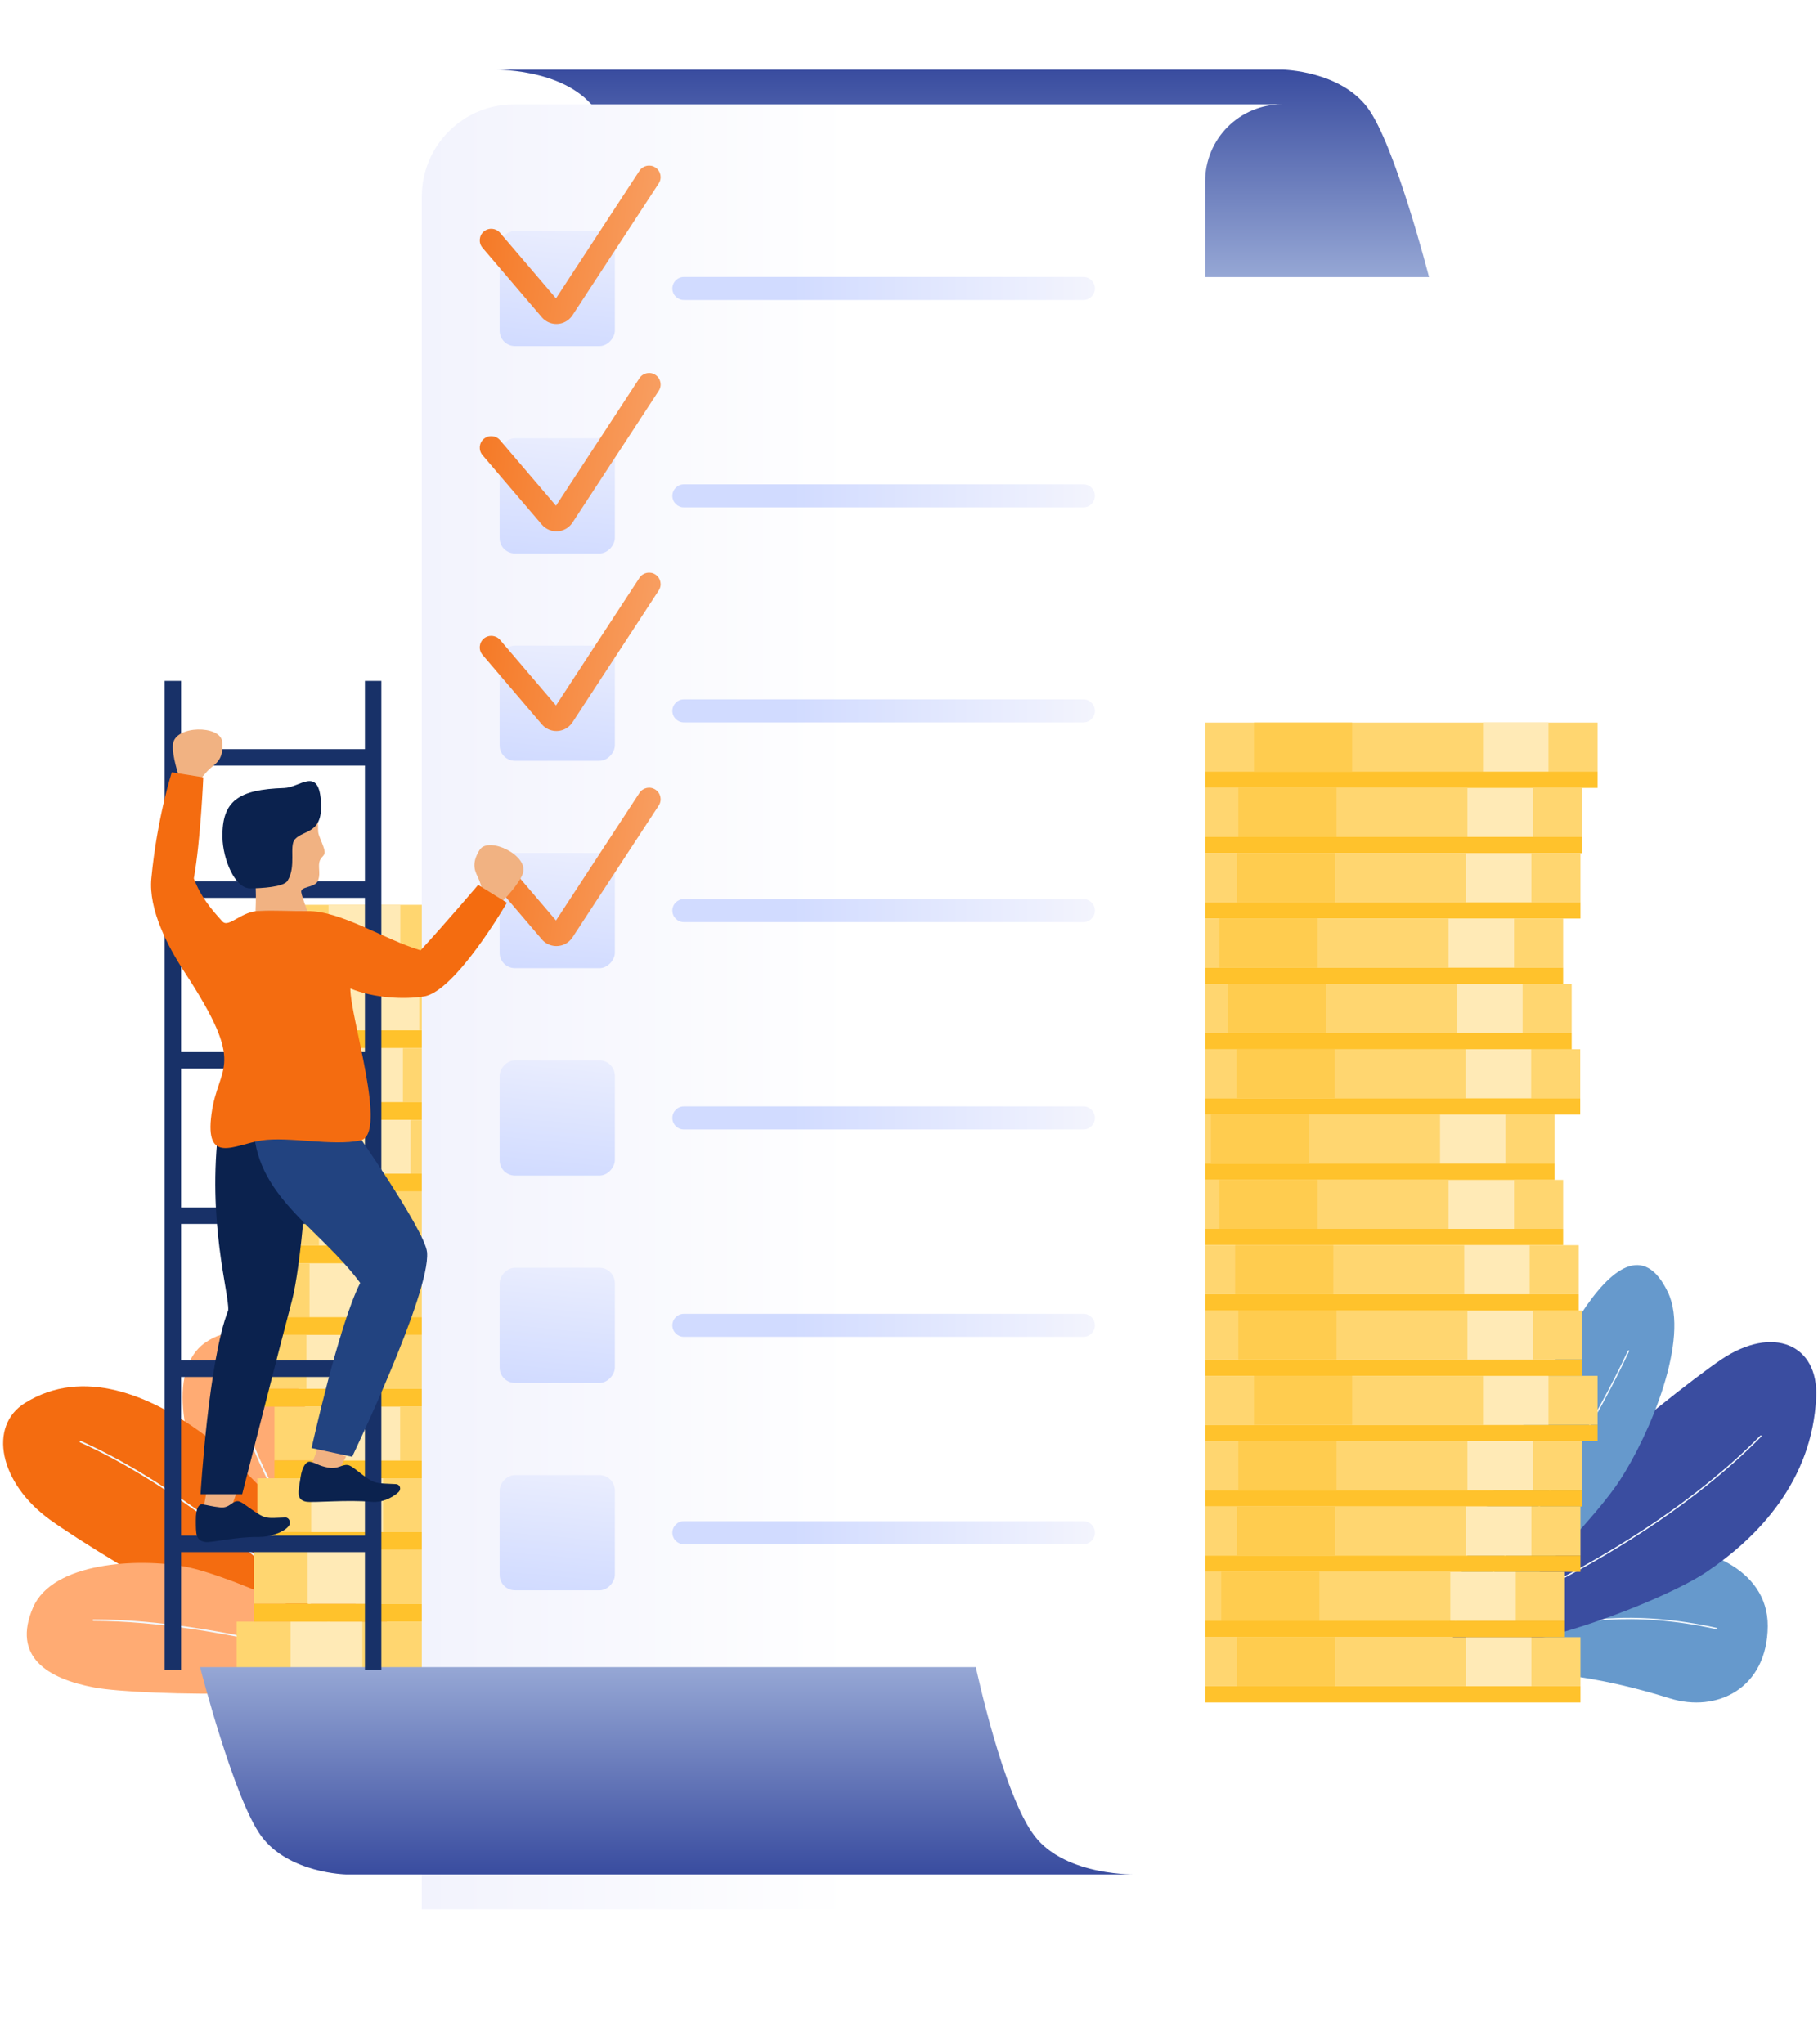 <svg width="209" height="235" viewBox="0 0 209 235" fill="none" xmlns="http://www.w3.org/2000/svg">
<path fill-rule="evenodd" clip-rule="evenodd" d="M190.737 178.083C186.172 178.685 168.804 186.998 169.541 191.201C169.906 193.277 176.476 190.411 191.96 195.258C197.391 196.958 203.171 194.1 203.221 186.961C203.269 180.148 195.302 177.482 190.737 178.083Z" fill="#6699CC"/>
<path d="M169.019 191.459C169.044 191.466 169.072 191.462 169.093 191.443C169.117 191.422 171.536 189.356 176.203 187.822C180.511 186.406 187.67 185.168 197.313 187.311C197.355 187.321 197.397 187.294 197.407 187.252C197.416 187.21 197.392 187.165 197.347 187.159C187.664 185.008 180.473 186.253 176.145 187.677C171.451 189.221 169.014 191.305 168.99 191.326C168.958 191.354 168.954 191.404 168.982 191.436C168.993 191.447 169.006 191.455 169.019 191.459Z" fill="#F3F9FF"/>
<path fill-rule="evenodd" clip-rule="evenodd" d="M196.156 180.745C190.242 184.718 167.814 193.003 166.604 187.368C165.394 181.733 191.973 160.273 197.887 156.3C203.801 152.327 209.077 154.541 208.792 160.648C208.345 170.276 202.07 176.772 196.156 180.745Z" fill="#3A4DA0"/>
<path d="M165.901 187.729C165.916 187.734 165.933 187.734 165.949 187.728C166.168 187.651 187.963 179.892 202.489 165.157C202.519 165.126 202.519 165.077 202.488 165.047C202.458 165.016 202.408 165.017 202.378 165.047C187.878 179.757 166.116 187.504 165.898 187.581C165.857 187.595 165.836 187.639 165.85 187.68C165.859 187.705 165.878 187.722 165.901 187.729Z" fill="#F3F9FF"/>
<path fill-rule="evenodd" clip-rule="evenodd" d="M186.228 170.182C182.789 175.478 168.769 190.019 166.987 186.857C165.205 183.694 178.277 156.413 181.715 151.116C185.153 145.82 188.994 142.794 191.751 148.582C194.302 153.937 189.666 164.886 186.228 170.182Z" fill="#6699CC"/>
<path d="M166.54 187.428C166.569 187.437 166.602 187.428 166.622 187.404C166.752 187.248 179.679 171.635 187.289 155.353C187.308 155.314 187.291 155.268 187.251 155.25C187.214 155.231 187.166 155.248 187.148 155.287C179.546 171.551 166.632 187.148 166.502 187.304C166.475 187.337 166.479 187.386 166.512 187.414C166.521 187.421 166.53 187.425 166.54 187.428Z" fill="#F3F9FF"/>
<rect width="45.146" height="5.633" transform="matrix(-1 0 0 1 181.694 188.225)" fill="#FFD670"/>
<rect width="45.146" height="1.877" transform="matrix(-1 0 0 1 181.694 193.858)" fill="#FFC22C"/>
<rect width="7.524" height="5.633" transform="matrix(-1 0 0 1 176.05 188.225)" fill="#FFEAB6"/>
<rect width="11.287" height="5.633" transform="matrix(-1 0 0 1 153.477 188.225)" fill="#FFCC4F"/>
<rect width="45.146" height="5.633" transform="matrix(-1 0 0 1 179.897 180.714)" fill="#FFD670"/>
<rect width="45.146" height="1.877" transform="matrix(-1 0 0 1 179.897 186.347)" fill="#FFC22C"/>
<rect width="7.524" height="5.633" transform="matrix(-1 0 0 1 174.254 180.714)" fill="#FFEAB6"/>
<rect width="11.287" height="5.633" transform="matrix(-1 0 0 1 151.68 180.714)" fill="#FFCC4F"/>
<rect width="45.146" height="5.633" transform="matrix(-1 0 0 1 181.863 165.692)" fill="#FFD670"/>
<rect width="45.146" height="1.877" transform="matrix(-1 0 0 1 181.863 171.326)" fill="#FFC22C"/>
<rect width="7.524" height="5.633" transform="matrix(-1 0 0 1 176.219 165.692)" fill="#FFEAB6"/>
<rect width="11.287" height="5.633" transform="matrix(-1 0 0 1 153.646 165.692)" fill="#FFCC4F"/>
<rect width="45.146" height="5.633" transform="matrix(-1 0 0 1 181.694 173.203)" fill="#FFD670"/>
<rect width="45.146" height="1.877" transform="matrix(-1 0 0 1 181.694 178.836)" fill="#FFC22C"/>
<rect width="7.524" height="5.633" transform="matrix(-1 0 0 1 176.05 173.203)" fill="#FFEAB6"/>
<rect width="11.287" height="5.633" transform="matrix(-1 0 0 1 153.477 173.203)" fill="#FFCC4F"/>
<rect width="45.146" height="5.633" transform="matrix(-1 0 0 1 183.659 158.182)" fill="#FFD670"/>
<rect width="45.146" height="1.877" transform="matrix(-1 0 0 1 183.659 163.815)" fill="#FFC22C"/>
<rect width="7.524" height="5.633" transform="matrix(-1 0 0 1 178.016 158.182)" fill="#FFEAB6"/>
<rect width="11.287" height="5.633" transform="matrix(-1 0 0 1 155.443 158.182)" fill="#FFCC4F"/>
<rect width="45.146" height="5.633" transform="matrix(-1 0 0 1 181.863 90.586)" fill="#FFD670"/>
<rect width="45.146" height="1.877" transform="matrix(-1 0 0 1 181.863 96.219)" fill="#FFC22C"/>
<rect width="7.524" height="5.633" transform="matrix(-1 0 0 1 176.219 90.586)" fill="#FFEAB6"/>
<rect width="11.287" height="5.633" transform="matrix(-1 0 0 1 153.646 90.586)" fill="#FFCC4F"/>
<rect width="45.146" height="5.633" transform="matrix(-1 0 0 1 181.694 98.096)" fill="#FFD670"/>
<rect width="45.146" height="1.877" transform="matrix(-1 0 0 1 181.694 103.729)" fill="#FFC22C"/>
<rect width="7.524" height="5.633" transform="matrix(-1 0 0 1 176.05 98.096)" fill="#FFEAB6"/>
<rect width="11.287" height="5.633" transform="matrix(-1 0 0 1 153.477 98.096)" fill="#FFCC4F"/>
<rect width="45.146" height="5.633" transform="matrix(-1 0 0 1 183.659 83.075)" fill="#FFD670"/>
<rect width="45.146" height="1.877" transform="matrix(-1 0 0 1 183.659 88.708)" fill="#FFC22C"/>
<rect width="7.524" height="5.633" transform="matrix(-1 0 0 1 178.016 83.075)" fill="#FFEAB6"/>
<rect width="11.287" height="5.633" transform="matrix(-1 0 0 1 155.443 83.075)" fill="#FFCC4F"/>
<rect width="45.146" height="5.633" transform="matrix(-1 0 0 1 181.863 150.671)" fill="#FFD670"/>
<rect width="45.146" height="1.877" transform="matrix(-1 0 0 1 181.863 156.304)" fill="#FFC22C"/>
<rect width="7.524" height="5.633" transform="matrix(-1 0 0 1 176.219 150.671)" fill="#FFEAB6"/>
<rect width="11.287" height="5.633" transform="matrix(-1 0 0 1 153.646 150.671)" fill="#FFCC4F"/>
<rect width="45.146" height="5.633" transform="matrix(-1 0 0 1 179.7 135.65)" fill="#FFD670"/>
<rect width="45.146" height="1.877" transform="matrix(-1 0 0 1 179.7 141.283)" fill="#FFC22C"/>
<rect width="7.524" height="5.633" transform="matrix(-1 0 0 1 174.057 135.65)" fill="#FFEAB6"/>
<rect width="11.287" height="5.633" transform="matrix(-1 0 0 1 151.484 135.65)" fill="#FFCC4F"/>
<rect width="45.146" height="5.633" transform="matrix(-1 0 0 1 178.717 128.139)" fill="#FFD670"/>
<rect width="45.146" height="1.877" transform="matrix(-1 0 0 1 178.717 133.772)" fill="#FFC22C"/>
<rect width="7.524" height="5.633" transform="matrix(-1 0 0 1 173.074 128.139)" fill="#FFEAB6"/>
<rect width="11.287" height="5.633" transform="matrix(-1 0 0 1 150.501 128.139)" fill="#FFCC4F"/>
<rect width="45.146" height="5.633" transform="matrix(-1 0 0 1 181.666 120.628)" fill="#FFD670"/>
<rect width="45.146" height="1.877" transform="matrix(-1 0 0 1 181.666 126.262)" fill="#FFC22C"/>
<rect width="7.524" height="5.633" transform="matrix(-1 0 0 1 176.023 120.628)" fill="#FFEAB6"/>
<rect width="11.287" height="5.633" transform="matrix(-1 0 0 1 153.449 120.628)" fill="#FFCC4F"/>
<rect width="45.146" height="5.633" transform="matrix(-1 0 0 1 180.683 113.118)" fill="#FFD670"/>
<rect width="45.146" height="1.877" transform="matrix(-1 0 0 1 180.683 118.751)" fill="#FFC22C"/>
<rect width="7.524" height="5.633" transform="matrix(-1 0 0 1 175.04 113.118)" fill="#FFEAB6"/>
<rect width="11.287" height="5.633" transform="matrix(-1 0 0 1 152.467 113.118)" fill="#FFCC4F"/>
<rect width="45.146" height="5.633" transform="matrix(-1 0 0 1 179.7 105.607)" fill="#FFD670"/>
<rect width="45.146" height="1.877" transform="matrix(-1 0 0 1 179.7 111.24)" fill="#FFC22C"/>
<rect width="7.524" height="5.633" transform="matrix(-1 0 0 1 174.057 105.607)" fill="#FFEAB6"/>
<rect width="11.287" height="5.633" transform="matrix(-1 0 0 1 151.484 105.607)" fill="#FFCC4F"/>
<rect width="45.146" height="5.633" transform="matrix(-1 0 0 1 181.497 143.161)" fill="#FFD670"/>
<rect width="45.146" height="1.877" transform="matrix(-1 0 0 1 181.497 148.793)" fill="#FFC22C"/>
<rect width="7.524" height="5.633" transform="matrix(-1 0 0 1 175.853 143.161)" fill="#FFEAB6"/>
<rect width="11.287" height="5.633" transform="matrix(-1 0 0 1 153.28 143.161)" fill="#FFCC4F"/>
<path fill-rule="evenodd" clip-rule="evenodd" d="M24.231 171.621C27.064 176.069 41.906 190.082 44.348 187.287C45.554 185.906 40.127 180.47 35.162 162.057C33.421 155.599 28.42 150.979 23.579 154.376C18.959 157.616 21.397 167.173 24.231 171.621Z" fill="#FFAB73"/>
<path d="M44.761 187.805C44.787 187.8 44.811 187.786 44.826 187.766C44.859 187.724 44.845 187.668 44.795 187.64C44.688 187.581 34.049 181.474 26.999 160.332C26.983 160.284 26.928 160.258 26.867 160.269C26.81 160.283 26.777 160.333 26.794 160.382C30.489 171.464 35.151 178.323 38.41 182.126C41.948 186.253 44.652 187.777 44.679 187.792C44.704 187.807 44.734 187.811 44.761 187.805Z" fill="#F3F9FF"/>
<path fill-rule="evenodd" clip-rule="evenodd" d="M23.145 164.711C28.969 168.93 46.482 188.209 43.325 192.186C40.169 196.164 11.563 178.939 5.739 174.719C-0.085 170.499 -1.397 163.954 2.873 161.299C9.603 157.115 17.321 160.491 23.145 164.711Z" fill="#F46C10"/>
<path d="M43.904 192.843C43.918 192.841 43.932 192.835 43.944 192.828C43.991 192.797 44.001 192.741 43.965 192.7C43.923 192.653 39.695 187.89 33.34 182.207C27.473 176.96 18.541 169.832 9.307 165.67C9.255 165.647 9.191 165.663 9.163 165.707C9.135 165.752 9.155 165.807 9.207 165.83C18.415 169.981 27.328 177.094 33.183 182.331C39.531 188.007 43.753 192.763 43.795 192.81C43.821 192.839 43.865 192.851 43.904 192.843Z" fill="#F3F9FF"/>
<path fill-rule="evenodd" clip-rule="evenodd" d="M21.301 180.118C26.701 181.13 43.962 188.66 42.777 192.037C41.592 195.414 16.243 195.021 10.843 194.01C5.444 192.998 1.36 190.473 3.797 184.816C6.052 179.582 15.901 179.107 21.301 180.118Z" fill="#FFAB73"/>
<path d="M43.362 192.326C43.395 192.319 43.423 192.299 43.437 192.271C43.459 192.224 43.432 192.172 43.377 192.153C43.203 192.094 25.79 186.212 10.751 186.176C10.692 186.174 10.644 186.216 10.644 186.267C10.644 186.317 10.691 186.358 10.751 186.358C25.748 186.394 43.124 192.262 43.297 192.322C43.319 192.328 43.341 192.329 43.362 192.326Z" fill="#F3F9FF"/>
<rect x="27.207" y="186.443" width="49.539" height="6.181" fill="#FFD670"/>
<rect x="27.207" y="192.624" width="49.539" height="2.06" fill="#FFC22C"/>
<rect x="33.399" y="186.443" width="8.257" height="6.181" fill="#FFEAB6"/>
<rect x="58.169" y="186.443" width="12.385" height="6.181" fill="#FFCC4F"/>
<rect x="33.753" y="112.27" width="49.539" height="6.181" fill="#FFD670"/>
<rect x="33.753" y="118.451" width="49.539" height="2.06" fill="#FFC22C"/>
<rect x="39.945" y="112.27" width="8.257" height="6.181" fill="#FFEAB6"/>
<rect x="64.715" y="112.27" width="12.385" height="6.181" fill="#FFCC4F"/>
<rect x="31.874" y="120.511" width="49.539" height="6.181" fill="#FFD670"/>
<rect x="31.874" y="126.692" width="49.539" height="2.06" fill="#FFC22C"/>
<rect x="38.066" y="120.511" width="8.257" height="6.181" fill="#FFEAB6"/>
<rect x="62.836" y="120.511" width="12.385" height="6.181" fill="#FFCC4F"/>
<rect x="31.573" y="104.028" width="49.539" height="6.181" fill="#FFD670"/>
<rect x="31.573" y="110.21" width="49.539" height="2.06" fill="#FFC22C"/>
<rect x="37.766" y="104.028" width="8.257" height="6.181" fill="#FFEAB6"/>
<rect x="62.535" y="104.028" width="12.385" height="6.181" fill="#FFCC4F"/>
<rect x="29.178" y="178.201" width="49.539" height="6.181" fill="#FFD670"/>
<rect x="29.178" y="184.383" width="49.539" height="2.06" fill="#FFC22C"/>
<rect x="35.371" y="178.201" width="8.257" height="6.181" fill="#FFEAB6"/>
<rect x="60.14" y="178.201" width="12.385" height="6.181" fill="#FFCC4F"/>
<rect x="31.551" y="161.718" width="49.539" height="6.181" fill="#FFD670"/>
<rect x="31.551" y="167.9" width="49.539" height="2.06" fill="#FFC22C"/>
<rect x="37.744" y="161.718" width="8.257" height="6.181" fill="#FFEAB6"/>
<rect x="62.513" y="161.718" width="12.385" height="6.181" fill="#FFCC4F"/>
<rect x="29.042" y="153.477" width="49.539" height="6.181" fill="#FFD670"/>
<rect x="29.042" y="159.658" width="49.539" height="2.06" fill="#FFC22C"/>
<rect x="35.235" y="153.477" width="8.257" height="6.181" fill="#FFEAB6"/>
<rect x="60.004" y="153.477" width="12.385" height="6.181" fill="#FFCC4F"/>
<rect x="29.394" y="145.236" width="49.539" height="6.181" fill="#FFD670"/>
<rect x="29.394" y="151.417" width="49.539" height="2.06" fill="#FFC22C"/>
<rect x="35.586" y="145.236" width="8.257" height="6.181" fill="#FFEAB6"/>
<rect x="60.356" y="145.236" width="12.385" height="6.181" fill="#FFCC4F"/>
<rect x="30.472" y="136.994" width="49.539" height="6.181" fill="#FFD670"/>
<rect x="30.472" y="143.175" width="49.539" height="2.06" fill="#FFC22C"/>
<rect x="36.665" y="136.994" width="8.257" height="6.181" fill="#FFEAB6"/>
<rect x="61.434" y="136.994" width="12.385" height="6.181" fill="#FFCC4F"/>
<rect x="32.747" y="128.753" width="49.539" height="6.181" fill="#FFD670"/>
<rect x="32.747" y="134.934" width="49.539" height="2.06" fill="#FFC22C"/>
<rect x="38.94" y="128.753" width="8.257" height="6.181" fill="#FFEAB6"/>
<rect x="63.709" y="128.753" width="12.385" height="6.181" fill="#FFCC4F"/>
<rect x="29.58" y="169.96" width="49.539" height="6.181" fill="#FFD670"/>
<rect x="29.58" y="176.141" width="49.539" height="2.06" fill="#FFC22C"/>
<rect x="35.773" y="169.96" width="8.257" height="6.181" fill="#FFEAB6"/>
<rect x="60.541" y="169.96" width="12.385" height="6.181" fill="#FFCC4F"/>
<path d="M75.098 31.856H164.283C164.283 31.856 160.391 16.671 157.233 12.407C154.074 8.142 147.506 8.015 147.506 8.015H56.555C56.555 8.015 64.691 7.744 68.318 12.407C71.944 17.069 75.098 31.856 75.098 31.856Z" fill="url(#paint0_linear_1112_16530)"/>
<g filter="url(#filter0_d_1112_16530)">
<path d="M148.389 8H60.087C54.235 8 49.491 12.744 49.491 18.596V215.509H128.949C134.801 215.509 139.545 210.765 139.545 204.913V16.844C139.545 11.96 143.504 8 148.389 8V8Z" fill="url(#paint1_linear_1112_16530)"/>
</g>
<rect width="13.245" height="13.245" rx="1.766" transform="matrix(-1 0 0 1 70.683 26.544)" fill="url(#paint2_linear_1112_16530)"/>
<path fill-rule="evenodd" clip-rule="evenodd" d="M124.547 34.491H78.617C77.886 34.491 77.293 33.898 77.293 33.166C77.293 32.435 77.886 31.842 78.617 31.842H124.547C125.279 31.842 125.872 32.435 125.872 33.166C125.872 33.898 125.279 34.491 124.547 34.491Z" fill="url(#paint3_linear_1112_16530)"/>
<path fill-rule="evenodd" clip-rule="evenodd" d="M124.547 58.332H78.617C77.886 58.332 77.293 57.739 77.293 57.008C77.293 56.276 77.886 55.683 78.617 55.683H124.547C125.279 55.683 125.872 56.276 125.872 57.008C125.872 57.739 125.279 58.332 124.547 58.332Z" fill="url(#paint4_linear_1112_16530)"/>
<path fill-rule="evenodd" clip-rule="evenodd" d="M124.547 83.057H78.617C77.886 83.057 77.293 82.464 77.293 81.732C77.293 81.001 77.886 80.408 78.617 80.408H124.547C125.279 80.408 125.872 81.001 125.872 81.732C125.872 82.464 125.279 83.057 124.547 83.057Z" fill="url(#paint5_linear_1112_16530)"/>
<path fill-rule="evenodd" clip-rule="evenodd" d="M124.547 106.015H78.617C77.886 106.015 77.293 105.422 77.293 104.691C77.293 103.959 77.886 103.366 78.617 103.366H124.547C125.279 103.366 125.872 103.959 125.872 104.691C125.872 105.422 125.279 106.015 124.547 106.015Z" fill="url(#paint6_linear_1112_16530)"/>
<path fill-rule="evenodd" clip-rule="evenodd" d="M124.547 129.857H78.617C77.886 129.857 77.293 129.264 77.293 128.532C77.293 127.801 77.886 127.208 78.617 127.208H124.547C125.279 127.208 125.872 127.801 125.872 128.532C125.872 129.264 125.279 129.857 124.547 129.857Z" fill="url(#paint7_linear_1112_16530)"/>
<path fill-rule="evenodd" clip-rule="evenodd" d="M124.547 153.698H78.617C77.886 153.698 77.293 153.105 77.293 152.374C77.293 151.642 77.886 151.049 78.617 151.049H124.547C125.279 151.049 125.872 151.642 125.872 152.374C125.872 153.105 125.279 153.698 124.547 153.698Z" fill="url(#paint8_linear_1112_16530)"/>
<path fill-rule="evenodd" clip-rule="evenodd" d="M124.547 177.54H78.617C77.886 177.54 77.293 176.947 77.293 176.215C77.293 175.484 77.886 174.891 78.617 174.891H124.547C125.279 174.891 125.872 175.484 125.872 176.215C125.872 176.947 125.279 177.54 124.547 177.54Z" fill="url(#paint9_linear_1112_16530)"/>
<rect width="13.245" height="13.245" rx="1.766" transform="matrix(-1 0 0 1 70.683 50.385)" fill="url(#paint10_linear_1112_16530)"/>
<rect width="13.245" height="13.245" rx="1.766" transform="matrix(-1 0 0 1 70.683 74.226)" fill="url(#paint11_linear_1112_16530)"/>
<rect width="13.245" height="13.245" rx="1.766" transform="matrix(-1 0 0 1 70.683 98.068)" fill="url(#paint12_linear_1112_16530)"/>
<rect width="13.245" height="13.245" rx="1.766" transform="matrix(-1 0 0 1 70.683 121.909)" fill="url(#paint13_linear_1112_16530)"/>
<rect width="13.245" height="13.245" rx="1.766" transform="matrix(-1 0 0 1 70.683 145.751)" fill="url(#paint14_linear_1112_16530)"/>
<rect width="13.245" height="13.245" rx="1.766" transform="matrix(-1 0 0 1 70.683 169.592)" fill="url(#paint15_linear_1112_16530)"/>
<path d="M112.185 191.668H23C23 191.668 26.892 206.854 30.05 211.118C33.209 215.382 39.777 215.509 39.777 215.509H130.728C130.728 215.509 122.592 215.78 118.965 211.118C115.339 206.455 112.185 191.668 112.185 191.668Z" fill="url(#paint16_linear_1112_16530)"/>
<path d="M57.485 26.766C57.01 26.21 56.174 26.144 55.617 26.619C55.061 27.094 54.995 27.93 55.47 28.486L62.288 36.472C63.079 37.399 64.472 37.509 65.4 36.718C65.56 36.581 65.699 36.423 65.814 36.247L75.727 21.087C76.127 20.475 75.956 19.654 75.343 19.254C74.731 18.853 73.91 19.025 73.51 19.637L63.919 34.304L57.485 26.766Z" fill="url(#paint17_linear_1112_16530)"/>
<path d="M57.485 50.608C57.01 50.051 56.174 49.985 55.617 50.46C55.061 50.935 54.995 51.771 55.47 52.328L62.288 60.314C63.079 61.241 64.472 61.351 65.4 60.559C65.56 60.423 65.699 60.264 65.814 60.088L75.727 44.929C76.127 44.316 75.956 43.496 75.343 43.095C74.731 42.695 73.91 42.867 73.51 43.479L63.919 58.145L57.485 50.608Z" fill="url(#paint18_linear_1112_16530)"/>
<path d="M57.485 73.566C57.01 73.01 56.174 72.944 55.617 73.419C55.061 73.894 54.995 74.73 55.47 75.286L62.288 83.272C63.079 84.199 64.472 84.309 65.4 83.518C65.56 83.381 65.699 83.223 65.814 83.047L75.727 67.887C76.127 67.275 75.956 66.454 75.343 66.054C74.731 65.653 73.91 65.825 73.51 66.437L63.919 81.104L57.485 73.566Z" fill="url(#paint19_linear_1112_16530)"/>
<path d="M57.485 98.291C57.01 97.734 56.174 97.668 55.617 98.143C55.061 98.618 54.995 99.454 55.47 100.011L62.288 107.997C63.079 108.924 64.472 109.034 65.4 108.242C65.56 108.106 65.699 107.947 65.814 107.771L75.727 92.612C76.127 91.999 75.956 91.179 75.343 90.778C74.731 90.378 73.91 90.55 73.51 91.162L63.919 105.828L57.485 98.291Z" fill="url(#paint20_linear_1112_16530)"/>
<rect x="19.92" y="86.128" width="23.579" height="1.892" fill="#183168"/>
<rect x="20.479" y="101.333" width="23.178" height="1.892" fill="#183168"/>
<rect x="19.719" y="120.961" width="23.779" height="1.892" fill="#183168"/>
<rect x="20.058" y="138.825" width="20.17" height="1.892" fill="#183168"/>
<rect x="20.043" y="176.554" width="23.378" height="1.892" fill="#183168"/>
<rect x="19.92" y="156.418" width="23.378" height="1.892" fill="#183168"/>
<rect x="18.923" y="78.283" width="1.89" height="113.706" fill="#183168"/>
<rect x="41.952" y="78.283" width="1.89" height="113.706" fill="#183168"/>
<path d="M27.189 171.614L26.25 174.346C26.25 174.346 24.344 176.072 23.356 173.611C23.356 173.611 23.663 171.952 23.775 171.345C23.888 170.738 27.189 171.614 27.189 171.614Z" fill="#F1B282"/>
<path d="M23.058 171.786H27.841C27.841 171.786 32.319 154.187 33.565 149.524C34.546 145.853 35.687 133.716 35.234 128.063C34.802 122.674 25.643 125.593 25.165 129.378C23.764 140.473 26.371 148.703 26.237 150.643C23.965 156.397 23.058 171.786 23.058 171.786Z" fill="#0B224E"/>
<path d="M36.181 93.419C36.76 94.663 36.476 95.341 36.618 95.865C36.76 96.389 37.303 97.448 37.326 97.95C37.349 98.451 36.816 98.52 36.701 99.176C36.586 99.832 36.888 100.687 36.488 101.374C36.089 102.062 34.538 101.903 34.629 102.566C34.72 103.23 35.698 105.693 35.698 105.693L29.32 105.795C29.32 105.795 29.575 102.211 29.25 100.729C28.926 99.246 28.207 93.804 29.531 93.144C30.855 92.483 35.567 92.099 36.181 93.419Z" fill="#F1B282"/>
<path d="M32.679 90.597C27.373 90.763 25.512 92.101 25.572 96.251C25.608 98.724 26.972 102.148 28.762 102.137C30.053 102.129 32.598 101.985 33.044 101.279C34.103 99.603 33.196 97.289 33.906 96.491C34.914 95.355 37.205 95.94 36.89 92.03C36.576 88.12 34.445 90.542 32.679 90.597Z" fill="#0B224E"/>
<path d="M20.63 89.414C20.63 89.414 19.726 86.893 19.887 85.544C20.148 83.372 25.313 83.362 25.535 85.243C25.771 87.24 24.841 87.763 24.233 88.284C23.625 88.806 22.931 89.718 22.757 90.066C22.583 90.414 20.891 90.413 20.63 89.414Z" fill="#F1B282"/>
<path d="M57.785 103.585C57.785 103.585 59.681 101.694 60.113 100.407C60.808 98.333 56.146 96.109 55.139 97.713C54.071 99.416 54.688 100.287 55.014 101.019C55.339 101.75 55.576 102.872 55.584 103.261C55.592 103.649 57.121 104.376 57.785 103.585Z" fill="#F1B282"/>
<path d="M39.795 167.45L38.421 169.989C38.421 169.989 36.257 171.379 35.687 168.789C35.687 168.789 36.262 167.202 36.472 166.622C36.683 166.043 39.795 167.45 39.795 167.45Z" fill="#F1B282"/>
<path d="M39.656 128.297C39.656 128.297 48.869 141.353 49.094 143.973C49.499 148.703 40.483 167.484 40.483 167.484L35.82 166.482C35.82 166.482 38.944 152.326 41.411 147.498C36.665 141.076 29.147 137.489 29.147 129.099C29.146 126.825 39.656 128.297 39.656 128.297Z" fill="#224380"/>
<path fill-rule="evenodd" clip-rule="evenodd" d="M29.948 104.731C31.314 104.639 33.856 104.778 35.336 104.75C39.127 104.679 44.248 108.052 48.353 109.258C51.036 106.352 54.969 101.74 54.969 101.74L58.277 103.785C58.277 103.785 52.373 113.979 48.743 114.563C46.546 114.917 43.015 114.782 40.275 113.644C40.275 117.058 44.644 130.437 41.433 131.118C38.223 131.8 33.164 130.632 30.05 131.118C26.937 131.605 23.532 133.942 24.31 128.099C25.089 122.257 28.494 122.885 21.198 111.737C19.286 108.818 17.061 104.565 17.399 100.999C18.058 94.029 19.75 88.789 19.75 88.789L23.37 89.373C23.37 89.373 23.058 96.712 22.28 100.997C23.058 103.059 24.232 104.478 25.573 105.945C26.307 106.748 27.81 104.654 29.948 104.731Z" fill="#F46C10"/>
<path d="M23.274 172.96C22.897 172.911 22.498 173.316 22.514 174.822C22.53 176.329 22.461 177.126 23.628 177.287C24.361 177.389 27.125 176.657 29.817 176.706C30.789 176.723 32.577 176.266 33.204 175.43C33.332 175.259 33.36 175.013 33.276 174.804C33.192 174.595 33.011 174.463 32.817 174.469C30.648 174.53 30.61 174.741 28.855 173.493C28.218 173.04 27.686 172.617 27.35 172.593C26.696 172.549 26.394 173.42 25.328 173.306C24.262 173.193 23.927 173.046 23.274 172.96Z" fill="#0B224E"/>
<path d="M35.654 168.057C35.259 167.98 34.745 168.505 34.547 169.897C34.349 171.288 33.948 172.401 35.168 172.649C35.935 172.805 39.924 172.399 42.784 172.673C43.817 172.772 45.028 172.27 45.814 171.552C45.975 171.405 46.04 171.181 45.98 170.98C45.92 170.78 45.747 170.644 45.538 170.632C43.22 170.504 43.15 170.695 41.458 169.394C40.843 168.921 40.338 168.485 39.983 168.436C39.293 168.339 38.878 168.932 37.759 168.737C36.641 168.541 36.336 168.191 35.654 168.057Z" fill="#0B224E"/>
<defs>
<filter id="filter0_d_1112_16530" x="33.491" y="-3" width="128.898" height="237.509" filterUnits="userSpaceOnUse" color-interpolation-filters="sRGB">
<feFlood flood-opacity="0" result="BackgroundImageFix"/>
<feColorMatrix in="SourceAlpha" type="matrix" values="0 0 0 0 0 0 0 0 0 0 0 0 0 0 0 0 0 0 127 0" result="hardAlpha"/>
<feOffset dx="-1" dy="4"/>
<feGaussianBlur stdDeviation="7.5"/>
<feColorMatrix type="matrix" values="0 0 0 0 0.492 0 0 0 0 0.679 0 0 0 0 0.878 0 0 0 1 0"/>
<feBlend mode="normal" in2="BackgroundImageFix" result="effect1_dropShadow_1112_16530"/>
<feBlend mode="normal" in="SourceGraphic" in2="effect1_dropShadow_1112_16530" result="shape"/>
</filter>
<linearGradient id="paint0_linear_1112_16530" x1="-37.065" y1="66.766" x2="-37.065" y2="8" gradientUnits="userSpaceOnUse">
<stop stop-color="#E8F3FE"/>
<stop offset="0.283" stop-color="#DDEDFE"/>
<stop offset="1" stop-color="#394C9F"/>
</linearGradient>
<linearGradient id="paint1_linear_1112_16530" x1="98.94" y1="371.663" x2="-139.324" y2="371.663" gradientUnits="userSpaceOnUse">
<stop stop-color="white"/>
<stop offset="1" stop-color="#C0C5F5"/>
</linearGradient>
<linearGradient id="paint2_linear_1112_16530" x1="-19.441" y1="-23.204" x2="-15.789" y2="15.678" gradientUnits="userSpaceOnUse">
<stop stop-color="white"/>
<stop offset="0.454" stop-color="#F7F7FD"/>
<stop offset="1" stop-color="#D1DBFF"/>
</linearGradient>
<linearGradient id="paint3_linear_1112_16530" x1="162.291" y1="28.779" x2="91.028" y2="28.779" gradientUnits="userSpaceOnUse">
<stop stop-color="white"/>
<stop offset="0.454" stop-color="#F7F7FD"/>
<stop offset="1" stop-color="#D1DBFF"/>
</linearGradient>
<linearGradient id="paint4_linear_1112_16530" x1="162.291" y1="52.62" x2="91.028" y2="52.62" gradientUnits="userSpaceOnUse">
<stop stop-color="white"/>
<stop offset="0.454" stop-color="#F7F7FD"/>
<stop offset="1" stop-color="#D1DBFF"/>
</linearGradient>
<linearGradient id="paint5_linear_1112_16530" x1="162.291" y1="77.344" x2="91.028" y2="77.344" gradientUnits="userSpaceOnUse">
<stop stop-color="white"/>
<stop offset="0.454" stop-color="#F7F7FD"/>
<stop offset="1" stop-color="#D1DBFF"/>
</linearGradient>
<linearGradient id="paint6_linear_1112_16530" x1="162.291" y1="100.303" x2="91.028" y2="100.303" gradientUnits="userSpaceOnUse">
<stop stop-color="white"/>
<stop offset="0.454" stop-color="#F7F7FD"/>
<stop offset="1" stop-color="#D1DBFF"/>
</linearGradient>
<linearGradient id="paint7_linear_1112_16530" x1="162.291" y1="124.144" x2="91.028" y2="124.144" gradientUnits="userSpaceOnUse">
<stop stop-color="white"/>
<stop offset="0.454" stop-color="#F7F7FD"/>
<stop offset="1" stop-color="#D1DBFF"/>
</linearGradient>
<linearGradient id="paint8_linear_1112_16530" x1="162.291" y1="147.986" x2="91.028" y2="147.986" gradientUnits="userSpaceOnUse">
<stop stop-color="white"/>
<stop offset="0.454" stop-color="#F7F7FD"/>
<stop offset="1" stop-color="#D1DBFF"/>
</linearGradient>
<linearGradient id="paint9_linear_1112_16530" x1="162.291" y1="171.828" x2="91.028" y2="171.828" gradientUnits="userSpaceOnUse">
<stop stop-color="white"/>
<stop offset="0.454" stop-color="#F7F7FD"/>
<stop offset="1" stop-color="#D1DBFF"/>
</linearGradient>
<linearGradient id="paint10_linear_1112_16530" x1="-19.441" y1="-23.204" x2="-15.789" y2="15.678" gradientUnits="userSpaceOnUse">
<stop stop-color="white"/>
<stop offset="0.454" stop-color="#F7F7FD"/>
<stop offset="1" stop-color="#D1DBFF"/>
</linearGradient>
<linearGradient id="paint11_linear_1112_16530" x1="-19.441" y1="-23.204" x2="-15.789" y2="15.678" gradientUnits="userSpaceOnUse">
<stop stop-color="white"/>
<stop offset="0.454" stop-color="#F7F7FD"/>
<stop offset="1" stop-color="#D1DBFF"/>
</linearGradient>
<linearGradient id="paint12_linear_1112_16530" x1="-19.441" y1="-23.204" x2="-15.789" y2="15.678" gradientUnits="userSpaceOnUse">
<stop stop-color="white"/>
<stop offset="0.454" stop-color="#F7F7FD"/>
<stop offset="1" stop-color="#D1DBFF"/>
</linearGradient>
<linearGradient id="paint13_linear_1112_16530" x1="-19.441" y1="-23.204" x2="-15.789" y2="15.678" gradientUnits="userSpaceOnUse">
<stop stop-color="white"/>
<stop offset="0.454" stop-color="#F7F7FD"/>
<stop offset="1" stop-color="#D1DBFF"/>
</linearGradient>
<linearGradient id="paint14_linear_1112_16530" x1="-19.441" y1="-23.204" x2="-15.789" y2="15.678" gradientUnits="userSpaceOnUse">
<stop stop-color="white"/>
<stop offset="0.454" stop-color="#F7F7FD"/>
<stop offset="1" stop-color="#D1DBFF"/>
</linearGradient>
<linearGradient id="paint15_linear_1112_16530" x1="-19.441" y1="-23.204" x2="-15.789" y2="15.678" gradientUnits="userSpaceOnUse">
<stop stop-color="white"/>
<stop offset="0.454" stop-color="#F7F7FD"/>
<stop offset="1" stop-color="#D1DBFF"/>
</linearGradient>
<linearGradient id="paint16_linear_1112_16530" x1="224.347" y1="156.758" x2="224.347" y2="215.524" gradientUnits="userSpaceOnUse">
<stop stop-color="#E8F3FE"/>
<stop offset="0.283" stop-color="#DDEDFE"/>
<stop offset="1" stop-color="#394C9F"/>
</linearGradient>
<linearGradient id="paint17_linear_1112_16530" x1="125.757" y1="-8.893" x2="52.777" y2="-17.469" gradientUnits="userSpaceOnUse">
<stop stop-color="#FFF2E9"/>
<stop offset="1" stop-color="#F46C10"/>
</linearGradient>
<linearGradient id="paint18_linear_1112_16530" x1="125.757" y1="14.948" x2="52.777" y2="6.372" gradientUnits="userSpaceOnUse">
<stop stop-color="#FFF2E9"/>
<stop offset="1" stop-color="#F46C10"/>
</linearGradient>
<linearGradient id="paint19_linear_1112_16530" x1="125.757" y1="37.907" x2="52.777" y2="29.331" gradientUnits="userSpaceOnUse">
<stop stop-color="#FFF2E9"/>
<stop offset="1" stop-color="#F46C10"/>
</linearGradient>
<linearGradient id="paint20_linear_1112_16530" x1="125.757" y1="62.631" x2="52.777" y2="54.055" gradientUnits="userSpaceOnUse">
<stop stop-color="#FFF2E9"/>
<stop offset="1" stop-color="#F46C10"/>
</linearGradient>
</defs>
</svg>
